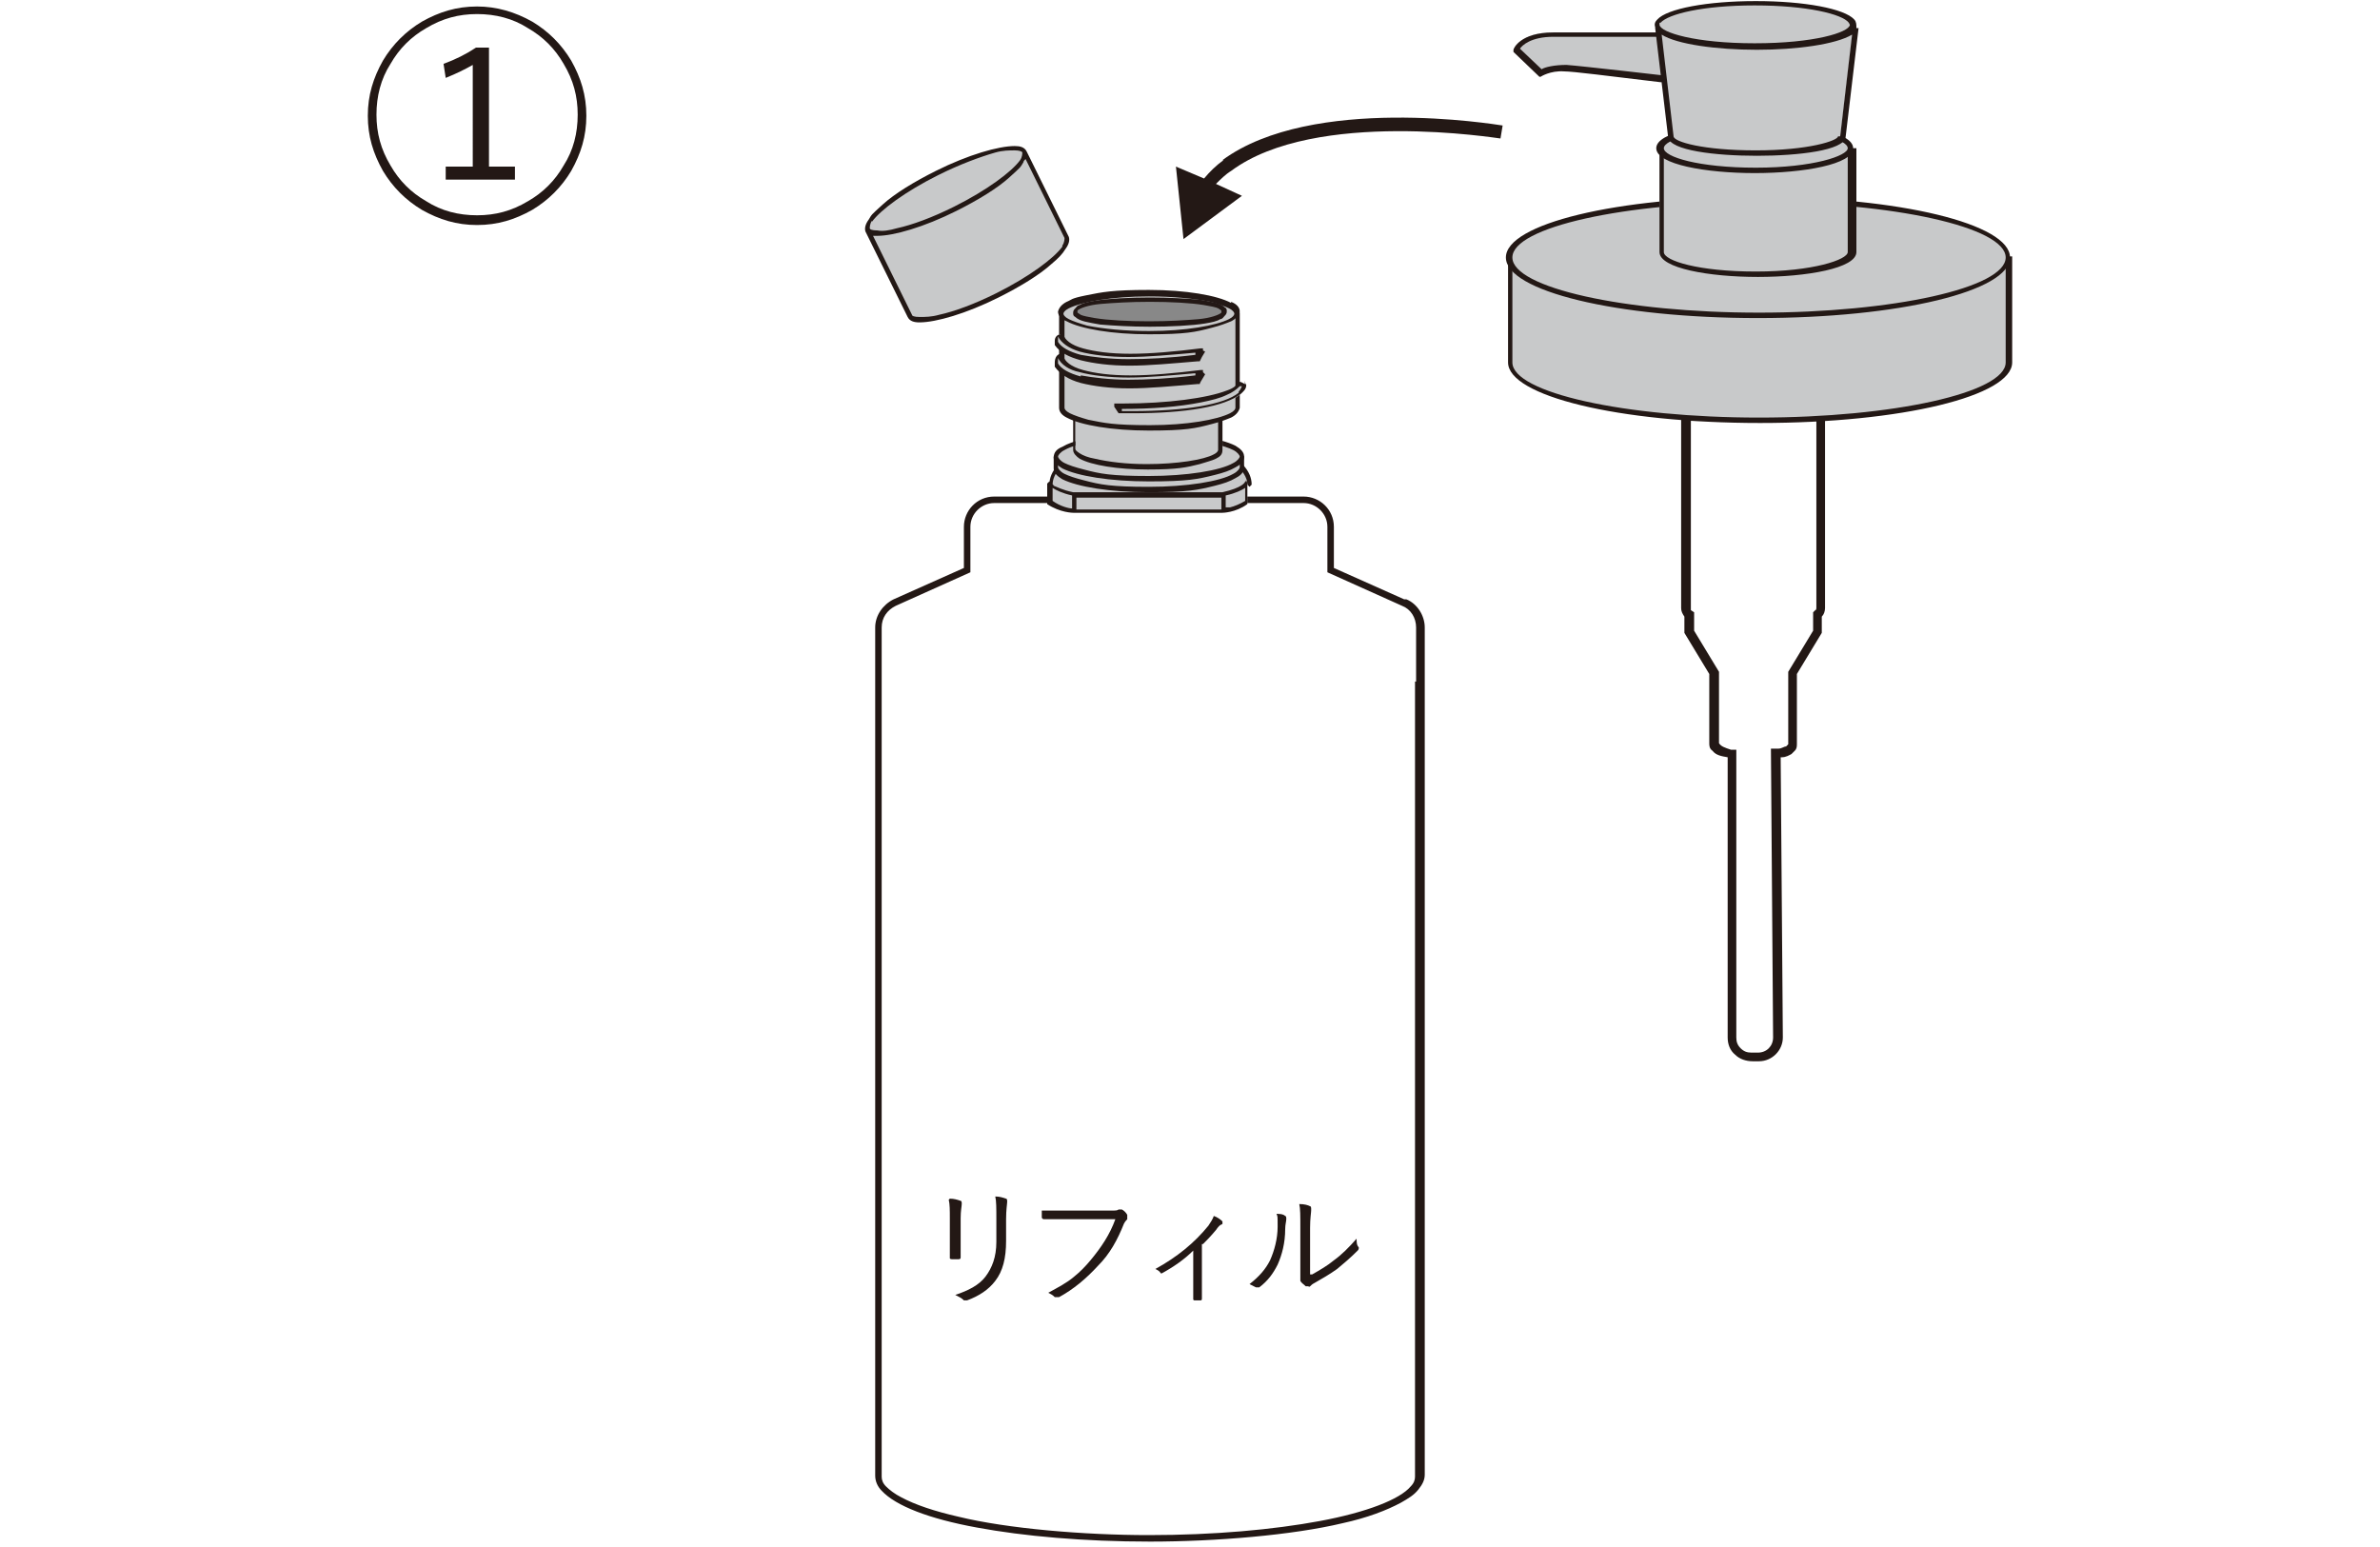 <?xml version="1.0" encoding="UTF-8"?>
<svg id="_レイヤー_2" xmlns="http://www.w3.org/2000/svg" version="1.1" viewBox="0 0 220 143">
  <!-- Generator: Adobe Illustrator 29.7.1, SVG Export Plug-In . SVG Version: 2.1.1 Build 8)  -->
  <defs>
    <style>
      .st0 {
        fill: #231815;
      }

      .st1 {
        fill: #888;
      }

      .st2 {
        fill: #c8c9ca;
      }
    </style>
  </defs>
  <g id="_レイヤー_4">
    <g>
      <path class="st0" d="M113.1,14.8c-.7.5-1.3,1.1-1.8,1.7l-2.6-1.1.7,6.7,5.4-4-2.4-1.1c.4-.4.9-.9,1.4-1.2,7.8-5.8,24.7-3,24.9-3l.2-1.2c-.7-.1-17.6-2.9-25.9,3.2"/>
      <path class="st0" d="M129.8,55.4l-6.5-2.9v-3.8c0-1.6-1.3-2.8-2.8-2.8h-28.6c-1.6,0-2.8,1.3-2.8,2.8v3.8l-6.5,2.9c-1,.5-1.7,1.5-1.7,2.6v78.4c0,.5.2,1,.6,1.4,1.3,1.4,4.4,2.6,8.8,3.4,4.3.8,9.9,1.3,16,1.3s13.2-.6,17.8-1.7c2.3-.5,4.1-1.2,5.4-1.9.7-.4,1.2-.7,1.6-1.2s.6-.9.6-1.4V58c0-1.1-.7-2.2-1.7-2.6M130.8,63v73.5c0,.3-.1.6-.4.9-1,1.2-4.1,2.4-8.4,3.2-4.3.8-9.8,1.3-15.8,1.3s-13.1-.6-17.6-1.7c-2.2-.5-4-1.1-5.3-1.8-.6-.3-1.1-.7-1.4-1-.3-.3-.4-.6-.4-.9V58c0-.9.5-1.6,1.3-2l6.9-3.1v-4.2c0-1.2,1-2.2,2.2-2.2h28.6c1.2,0,2.2,1,2.2,2.2v4.2l6.9,3.1c.8.3,1.3,1.1,1.3,2v5h0Z"/>
      <path class="st2" d="M97.1,44.8c0-2.4,4.1-4.3,9.1-4.3s9.1,1.9,9.1,4.3l-2.1,1.5h-13.5c0,0-2.6-1.5-2.6-1.5Z"/>
      <path class="st0" d="M97.3,44.8c0-1,.9-2.1,2.6-2.8,1.6-.8,3.9-1.2,6.4-1.2s4.8.5,6.4,1.2c1.6.8,2.6,1.8,2.6,2.8l.2.2.2-.2c0-1.3-1.1-2.4-2.8-3.2-1.7-.8-4-1.3-6.5-1.3s-4.9.5-6.6,1.3c-1.7.8-2.8,1.9-2.8,3.2l.2.2.2-.2h0Z"/>
      <path class="st2" d="M113.1,45.7h-13.8c-2-.4-2.2-1-2.2-1v1.8c1.1.8,2.2.8,2.2.8h13.8s1.2,0,2.2-.8v-1.8s-.2.6-2.2,1"/>
      <path class="st0" d="M115.3,44.5h-.2c0,.1-.3.6-2.1,1h-13.8c-1-.2-1.5-.5-1.8-.6l-.2-.2h0s-.2-.2-.2-.2l-.2.2v1.9c1.2.8,2.4.8,2.4.8h13.8s1.2,0,2.3-.8v-.2c0,0,0-1.8,0-1.8l-.2-.2h0ZM112.9,46.4v.7h-13.4v-1.1h13.4v.5ZM99.1,45.9v1.1c-.3,0-1.1-.2-1.8-.7v-1.2c.3.2.9.5,1.8.7M115.1,45.3v1c-.5.3-1,.5-1.4.6-.2,0-.3,0-.4,0v-1.1c.9-.2,1.5-.5,1.8-.7h0c0,0,0,0,0,0Z"/>
      <path class="st2" d="M97.6,42.3v1c0,1.1,3.8,2,8.6,2s8.5-.9,8.5-2v-1h-17.1Z"/>
      <path class="st0" d="M97.4,42.3v1c0,.4.3.7.8,1,1.4.7,4.4,1.2,8,1.2s4.5-.2,6.1-.6c.8-.2,1.4-.4,1.9-.7.4-.2.8-.5.8-1v-1l-.2-.2-.2.2v1c0,.1-.2.4-.6.6-1.2.7-4.3,1.2-7.8,1.2s-4.5-.2-6-.6c-.8-.2-1.4-.4-1.8-.6-.4-.2-.6-.5-.6-.6v-1l-.2-.2-.2.2h0Z"/>
      <path class="st2" d="M114.7,42.2c0,1.1-3.8,2-8.5,2s-8.5-.9-8.5-2,3.8-2,8.5-2,8.5.9,8.5,2"/>
      <path class="st0" d="M114.2,41.2c-1.4-.7-4.4-1.2-8-1.2s-4.5.2-6.1.6c-.8.2-1.4.4-1.9.7-.5.2-.8.5-.8,1,0,.4.3.7.8,1,1.4.7,4.4,1.2,8,1.2s4.5-.2,6.1-.6c.8-.2,1.4-.4,1.9-.7.4-.2.8-.5.8-1,0-.4-.3-.7-.8-1M114,42.8c-1.2.7-4.3,1.2-7.8,1.2s-4.5-.2-6-.6c-.8-.2-1.4-.4-1.8-.6-.4-.2-.6-.5-.6-.6,0-.1.2-.4.6-.6,1.2-.7,4.3-1.2,7.8-1.2s4.5.2,6,.6c.8.2,1.4.4,1.8.6.4.2.6.5.6.6,0,.1-.2.4-.6.6"/>
      <path class="st2" d="M99.4,37.3v4.3c0,.9,3,1.6,6.8,1.6s6.8-.7,6.8-1.6v-4.3h-13.6Z"/>
      <path class="st0" d="M99.2,37.3v4.3c0,.3.3.6.6.8,1.1.6,3.5,1,6.3,1s3.6-.2,4.8-.5c.6-.2,1.1-.3,1.5-.5.4-.2.6-.4.6-.8v-4.3l-.2-.2-.2.2v4.3c0,0,0,.2-.4.4-.9.5-3.4.9-6.2.9-1.9,0-3.5-.2-4.8-.5-.6-.1-1.1-.3-1.4-.5-.3-.2-.4-.3-.4-.4v-4.3l-.2-.2-.2.2Z"/>
      <path class="st2" d="M98.1,28.9v8.8c0,1,3.6,1.9,8.1,1.9s8.1-.8,8.1-1.9v-8.8"/>
      <path class="st0" d="M97.9,28.9v8.8c0,.4.3.7.7.9,1.3.7,4.2,1.2,7.6,1.2s4.3-.2,5.8-.6c.8-.2,1.3-.4,1.8-.6.4-.2.7-.5.8-.9v-8.8l-.2-.2-.2.2v8.8c0,.1-.1.3-.5.5-1.2.6-4,1.1-7.4,1.1s-4.2-.2-5.7-.5c-.7-.2-1.3-.4-1.7-.6-.4-.2-.5-.4-.5-.5v-8.8l-.2-.2-.2.2h0Z"/>
      <path class="st2" d="M114.3,28.9c0,1-3.6,1.9-8.1,1.9s-8.1-.8-8.1-1.9,3.6-1.9,8.1-1.9,8.1.8,8.1,1.9"/>
      <path class="st0" d="M113.8,28c-1.3-.7-4.2-1.2-7.6-1.2s-4.3.2-5.8.5-1.3.4-1.8.6c-.4.2-.7.5-.8.9,0,.4.3.7.8.9,1.3.7,4.2,1.2,7.6,1.2s4.3-.2,5.8-.6c.8-.2,1.3-.4,1.8-.6.4-.2.7-.5.8-.9,0-.4-.3-.7-.8-.9M113.6,29.5c-1.2.6-4,1.1-7.4,1.1-2.2,0-4.2-.2-5.7-.5-.7-.2-1.3-.4-1.7-.6-.4-.2-.5-.4-.5-.5,0-.1.1-.3.5-.5,1.2-.6,4-1.1,7.4-1.1,2.2,0,4.2.2,5.7.5.7.2,1.3.4,1.7.6.4.2.5.4.5.5,0,.1-.1.3-.5.5"/>
      <path class="st1" d="M113.2,28.8c0,.7-2.7,1.1-6.9,1.1s-6.9-.4-6.9-1.1,2.7-1.1,6.9-1.1,6.9.4,6.9,1.1"/>
      <path class="st0" d="M113.2,28.4c-.4-.4-1.2-.5-2.3-.7-1.2-.1-2.8-.2-4.6-.2s-3.9.1-5.1.3c-.6.1-1.1.2-1.4.4-.2,0-.3.2-.4.3s-.2.2-.2.4,0,.3.2.4c.4.4,1.2.5,2.3.7,1.2.1,2.8.2,4.6.2s3.9-.1,5.1-.3c.6-.1,1.1-.2,1.4-.4.2,0,.3-.2.4-.3.1-.1.2-.2.2-.4s0-.3-.2-.4M112.9,28.9c-.2.2-1,.5-2.1.6-1.2.1-2.7.2-4.6.2s-3.8-.1-5-.3c-.6-.1-1.1-.2-1.3-.3l-.3-.2h0c0-.1,0-.2,0-.2.2-.2,1-.5,2.1-.6,1.2-.1,2.7-.2,4.6-.2s3.8.1,5,.3c.6.1,1.1.2,1.3.3l.3.2h0c0,.1,0,.2,0,.2Z"/>
      <path class="st2" d="M110.8,32.8c0-.1.2-.3.2-.5-7,.9-12.4.6-13-1.4-.3,0-.5.5-.3.8.9,1.8,6,2.2,12.9,1.3l.2-.3h0Z"/>
      <path class="st0" d="M111.2,32.4v-.2s-.2,0-.2,0c-2.4.3-4.6.5-6.5.5s-3.3-.2-4.4-.5c-1.1-.3-1.7-.8-1.8-1.3h-.2c-.4,0-.6.3-.6.6v.4c.5.7,1.3,1.1,2.4,1.4,1.2.3,2.7.5,4.5.5s3.9-.2,6.3-.4h.2c0,0,.2-.4.2-.4h0c.1-.2.2-.3.3-.5M99.9,32.8c-1.1-.3-1.8-.7-2.1-1.2v-.2c0-.1,0-.2,0-.3.3.6,1,1.1,2,1.4,1.1.3,2.7.5,4.5.5s3.9-.2,6.2-.4h0c0,0,0,0,0,0v.2c-2.4.3-4.5.4-6.2.4s-3.3-.2-4.4-.4"/>
      <path class="st2" d="M110.8,34.8c0-.1.2-.3.2-.5-7,.9-12.4.6-13-1.4-.3,0-.5.5-.3.8.9,1.8,6,2.2,12.9,1.3l.2-.3h0Z"/>
      <path class="st0" d="M111.2,34.4v-.2s-.2,0-.2,0c-2.4.3-4.6.5-6.5.5s-3.3-.2-4.4-.5c-1.1-.3-1.7-.8-1.8-1.3l-.2-.2c-.4,0-.6.4-.6.8v.4c.5.7,1.3,1.2,2.4,1.5,1.2.3,2.7.5,4.5.5s3.9-.2,6.3-.4h.2c0-.1.2-.4.2-.4h0c.1-.2.2-.3.3-.5M99.9,34.8c-1.1-.3-1.8-.7-2.1-1.2v-.2c0-.1,0-.2,0-.3.3.6,1,1.1,2,1.3,1.1.3,2.7.5,4.5.5s3.9-.2,6.2-.4h0c0,0,0,0,0,0v.2c-2.4.3-4.5.4-6.2.4s-3.3-.2-4.4-.4"/>
      <path class="st2" d="M114.6,35.5c-.6,1.3-5.6,2.1-11.4,2h0c0,0,.2.4.2.4l.2.3c5.4,0,9.5-.5,11-1.7.4-.3.8-.8,0-1"/>
      <path class="st0" d="M115.1,35.5c-.1,0-.3-.2-.5-.2h-.2c0,.3-.4.6-1,.8-1.8.7-5.5,1.2-9.6,1.2h-.8c0,0,0,.3,0,.3h0s0,0,0,0l.2.3h0l.2.3h.2c.4,0,.8,0,1.1,0,4.9,0,8.5-.6,10-1.8.2-.2.5-.4.5-.8l-.2-.4h0ZM114.5,36.3c-1.3,1.1-5,1.7-9.8,1.7h-1v-.2c-.1,0-.2,0-.2,0h.2c2.8,0,5.3-.2,7.3-.6,1-.2,1.8-.4,2.4-.7.5-.2.9-.5,1.2-.8,0,0,.1,0,.2,0h0c0,0-.1.3-.3.5"/>
      <path class="st2" d="M98.6,22l-3.9-7.9c-.5-.9-4.1,0-8.1,1.9-4,2-6.9,4.4-6.4,5.3l3.9,7.9c.5.9,4.1,0,8.1-1.9,4-2,6.9-4.4,6.4-5.3"/>
      <path class="st0" d="M98.8,21.9l-3.9-7.9c-.2-.4-.6-.5-1.1-.5-1.5,0-4.3.8-7.3,2.3-2,1-3.8,2.1-4.9,3.1s-1,.9-1.3,1.4c-.3.4-.4.8-.3,1.1l3.9,7.9c.2.4.6.5,1.1.5,1.5,0,4.3-.8,7.3-2.3,2-1,3.8-2.1,4.9-3.1.6-.5,1-.9,1.3-1.4.3-.4.4-.8.3-1.1M80.6,20.5c.8-1.1,3.1-2.8,6.1-4.3,2-1,3.9-1.7,5.3-2.1.7-.2,1.3-.2,1.8-.2.4,0,.7.1.7.2,0,.1,0,.4-.2.7-.8,1.1-3.1,2.8-6.1,4.3-2,1-3.9,1.7-5.3,2-.7.2-1.3.3-1.8.2-.5,0-.7-.1-.7-.2,0-.1,0-.4.2-.7M98.2,22.8c-.8,1.1-3.1,2.8-6.1,4.3-2,1-3.9,1.7-5.3,2-.7.2-1.3.2-1.8.2-.5,0-.7-.1-.7-.2l-3.6-7.3c.1,0,.2,0,.4,0,1.5,0,4.3-.8,7.3-2.3,2-1,3.8-2.1,4.9-3.1s1-.9,1.3-1.4c0-.1.1-.2.2-.3l3.6,7.3c0,.1,0,.4-.2.7"/>
      <path class="st0" d="M155.4,38.1v18.1c0,.3.1.5.3.8,0,0,0,0,0,0v1.5l2.3,3.8v6.4c0,.2,0,.5.3.7.3.4.8.5,1.4.6v25.9c0,.6.2,1.2.7,1.6.4.4,1,.6,1.6.6h.6c1.2,0,2.2-1,2.2-2.2l-.2-25.9s0,0,.1,0c.4,0,.7-.2.9-.3l.3-.3c.2-.2.2-.4.2-.7v-6.4l2.3-3.8v-1.5s0,0,0,0c.2-.2.3-.5.3-.8v-18.1h-13.3,0ZM167.9,56.2c0,0,0,.2-.1.2l-.2.2v1.7l-2.3,3.8v6.7s-.2.2-.2.2c-.2,0-.4.2-.7.2,0,0-.1,0-.2,0h-.5c0,0,.2,26.7.2,26.7,0,.8-.6,1.4-1.4,1.4h-.6c-.4,0-.7-.1-1-.4s-.4-.6-.4-1v-26.6h-.5c-.6-.2-.9-.3-1.1-.6v-6.6l-2.3-3.8v-1.7l-.3-.2s0-.1,0-.2v-17.3h11.6v17.3h0Z"/>
      <path class="st2" d="M139.5,23.8v9.7c0,3,10.3,5.3,23.1,5.3s23.1-2.4,23.1-5.3v-9.7h-46.2Z"/>
      <path class="st0" d="M185.8,23.7h-.4s0,0,0,0v9.8c0,2.8-10.4,5.1-22.8,5.1s-22.8-2.3-22.8-5.1v-9.8s0,0,0,0h-.4s0,0,0,0v9.8c0,3.1,10.2,5.6,23.3,5.6s23.3-2.5,23.3-5.6v-9.8s0,0,0,0"/>
      <path class="st2" d="M185.6,23.8c0,3-10.3,5.3-23.1,5.3s-23.1-2.4-23.1-5.3,10.3-5.3,23.1-5.3,23.1,2.4,23.1,5.3"/>
      <path class="st0" d="M162.5,18.2c-13.1,0-23.3,2.5-23.3,5.6s10.2,5.6,23.3,5.6,23.3-2.5,23.3-5.6-10.2-5.6-23.3-5.6M185.4,23.8c0,2.8-10.4,5.1-22.8,5.1s-22.8-2.3-22.8-5.1,10.4-5.1,22.8-5.1,22.8,2.3,22.8,5.1"/>
      <path class="st2" d="M153.3,3h-9.8c-2.9,0-3.4,1.4-3.4,1.4l2.2,2.2s.9-.6,2.3-.4,9.2,1,9.2,1c0,0-.6-4.2-.5-4.2Z"/>
      <path class="st0" d="M154,7.2v-.2s0,0,0,0c0,0-7.8-.9-9.2-1-1.1,0-2,.2-2.3.4l-2-1.9c.2-.3,1-1.1,3.1-1.1h9.8s0,0,0,0v-.4s0,0,0,0h-9.8c-3.1,0-3.7,1.5-3.7,1.6h0c0,.1,0,.2,0,.2l2.4,2.3s0,0,0,0h.1c0,0,.9-.6,2.2-.5.8,0,3.9.4,8.9,1,.2,0,.3,0,.3,0h0s0,0,0,0v-.2s0,0,0,0Z"/>
      <path class="st2" d="M153.4,13.7v9.6c0,1.1,3.9,2,8.8,2s8.8-.9,8.8-2v-9.6h-17.6,0Z"/>
      <path class="st0" d="M171.2,13.7h-.4s0,0,0,0v9.6c0,.7-3.2,1.8-8.5,1.8s-8.5-1-8.5-1.8v-9.6s0,0,0,0h-.4s0,0,0,0v9.6c0,1.5,4.6,2.3,9.1,2.3s9.1-.8,9.1-2.3v-9.6s0,0,0,0"/>
      <path class="st2" d="M171,13.7c0,1.1-3.9,2-8.8,2s-8.8-.9-8.8-2,3.9-2,8.8-2,8.8.9,8.8,2"/>
      <path class="st0" d="M162.2,11.4c-4.5,0-9.1.8-9.1,2.3s4.6,2.3,9.1,2.3,9.1-.8,9.1-2.3-4.6-2.3-9.1-2.3M170.8,13.7c0,.7-3.2,1.8-8.5,1.8s-8.5-1-8.5-1.8,3.2-1.8,8.5-1.8,8.5,1,8.5,1.8"/>
      <path class="st2" d="M153.1,2.6l1.2,10.1c.1.8,3.7,1.5,7.9,1.5s7.8-.7,7.9-1.5l1.2-10.1s-18.2,0-18.2,0Z"/>
      <path class="st2" d="M171.3,2.4c-.2,1.1-4.2,2-9.1,2s-8.9-.9-9.1-2c-.2-1.1,3.9-2.1,9.1-2.1s9.3,1,9.1,2.1"/>
      <path class="st0" d="M171.6,2.6s0,0,0,0c0,0,0,0,0-.1,0-.2,0-.5-.2-.7-.9-1-4.6-1.7-9.1-1.7s-8.2.7-9.1,1.7c-.2.2-.3.4-.2.7,0,0,0,0,0,.1,0,0,0,0,0,0s0,0,0,0l1.2,10.1c.2,1.2,4.3,1.7,8.2,1.7s8-.5,8.2-1.7l1.2-10.1s0,0,0,0M153.5,2.1c.7-.8,3.9-1.6,8.7-1.6s8.1.8,8.7,1.6c0,0,.1.2.1.2-.1.7-3.3,1.7-8.8,1.7s-8.7-1-8.8-1.7c0,0,0-.2,0-.2M169.9,12.6c0,.4-2.7,1.3-7.6,1.3s-7.6-.8-7.6-1.3l-1.1-9.4c1.4.9,5.1,1.4,8.8,1.4s7.3-.5,8.8-1.4l-1.1,9.4h0Z"/>
      <g>
        <path class="st0" d="M87.8,110.8c.4,0,.7.1,1,.2,0,0,.1,0,.1.2s0,0,0,.1c0,.2-.1.6-.1,1.3v2c0,.5,0,1.1,0,1.6,0,.1,0,.2-.2.2h-.6c0,0-.2,0-.2-.1h0c0-.8,0-1.3,0-1.7v-2c0-.7,0-1.3-.1-1.7h0ZM88.3,119.7c1.2-.4,2.2-.9,2.8-1.7.6-.8,1-1.8,1-3.2v-2.1c0-1,0-1.7-.1-2.1.4,0,.7.1,1,.2,0,0,.1,0,.1.2s0,0,0,.1c0,.2-.1.7-.1,1.6v2c0,1.6-.3,2.8-1,3.7-.6.8-1.5,1.4-2.6,1.8,0,0,0,0-.1,0,0,0-.1,0-.2,0-.2-.2-.4-.3-.6-.4h0Z"/>
        <path class="st0" d="M96.3,111.9c.7,0,1.4,0,2.3,0h4.2c.3,0,.5,0,.6-.1,0,0,0,0,.1,0s.1,0,.2,0c.2.1.4.3.5.5,0,0,0,.1,0,.2s0,.1,0,.2c0,0-.2.2-.3.4-.6,1.5-1.3,2.8-2.4,3.9-1.1,1.2-2.3,2.2-3.6,2.9,0,0-.1,0-.2,0s-.1,0-.2,0c-.2-.2-.4-.3-.6-.4.9-.5,1.7-.9,2.4-1.5.5-.4,1-.9,1.5-1.5,1-1.2,1.8-2.4,2.3-3.8h-4.6c-.7,0-1.4,0-2,0h0c0,0-.2,0-.2-.2,0,0,0-.2,0-.4,0-.2,0-.3,0-.4h0Z"/>
        <path class="st0" d="M111.1,115v5h0c0,.1,0,.2-.1.2s-.2,0-.3,0-.2,0-.3,0c0,0-.1,0-.1-.1,0-.6,0-1.1,0-1.7v-2.8c-.8.8-1.8,1.5-2.9,2.1,0,0,0,0,0,0,0,0,0,0-.1,0-.1-.2-.3-.3-.5-.4,2-1.1,3.6-2.4,4.9-4,.2-.3.4-.6.5-.9.3.1.6.3.8.5,0,0,0,.1,0,.2s0,0-.1.1c-.1,0-.3.2-.5.5-.5.6-.9,1-1.2,1.3Z"/>
        <path class="st0" d="M117.8,112.2c.4,0,.8,0,1,.2,0,0,.1,0,.1.2s0,0,0,.1c0,.2-.1.5-.1.9,0,1.3-.3,2.4-.7,3.3-.4.8-.9,1.5-1.7,2.1,0,0-.1,0-.2,0s0,0-.1,0c-.2-.1-.4-.2-.6-.3.9-.7,1.5-1.4,1.9-2.2.4-.9.7-2,.7-3.1s0-.9-.1-1.2h0ZM121.3,117.8c.7-.4,1.4-.8,2-1.3.7-.5,1.4-1.2,2.1-2,0,.3,0,.6.2.8,0,0,0,0,0,.1,0,0,0,.1-.1.2-.7.7-1.3,1.2-1.9,1.7-.7.5-1.4.9-2.1,1.3-.2.1-.3.2-.4.3s-.1,0-.2,0-.1,0-.2,0c-.2-.2-.4-.3-.5-.5,0,0,0,0,0-.2s0,0,0-.2c0-.1,0-.5,0-1.2v-3.4c0-1,0-1.7-.1-2.1.5,0,.8.1,1,.2,0,0,.1,0,.1.2s0,.1,0,.2c0,.2-.1.7-.1,1.6v4.3h0Z"/>
      </g>
    </g>
    <path class="st0" d="M44.1.6c1.8,0,3.5.5,5.1,1.4,1.5.9,2.7,2.1,3.6,3.6.9,1.6,1.4,3.2,1.4,5.1s-.5,3.5-1.4,5.1c-.9,1.5-2.1,2.7-3.6,3.6-1.6.9-3.2,1.4-5.1,1.4s-3.5-.5-5.1-1.4c-1.5-.9-2.7-2.1-3.6-3.6-.9-1.6-1.4-3.2-1.4-5.1s.5-3.5,1.4-5.1c.9-1.5,2.1-2.7,3.6-3.6,1.6-.9,3.2-1.4,5.1-1.4ZM44.1,1.3c-1.7,0-3.2.4-4.7,1.3-1.4.8-2.5,1.9-3.3,3.3-.9,1.4-1.3,3-1.3,4.7s.4,3.2,1.3,4.7c.8,1.4,1.9,2.5,3.3,3.3,1.4.9,3,1.3,4.7,1.3s3.2-.4,4.7-1.3c1.4-.8,2.5-1.9,3.3-3.3.9-1.4,1.3-3,1.3-4.7s-.4-3.2-1.3-4.7c-.8-1.4-1.9-2.5-3.3-3.3-1.4-.9-3-1.3-4.7-1.3ZM45.2,4.4v11h2.4v1.2h-6.4v-1.2h2.5V6c-.7.4-1.5.8-2.5,1.2l-.2-1.3c1.1-.4,2.1-.9,3-1.5h1.3Z"/>
  </g>
</svg>